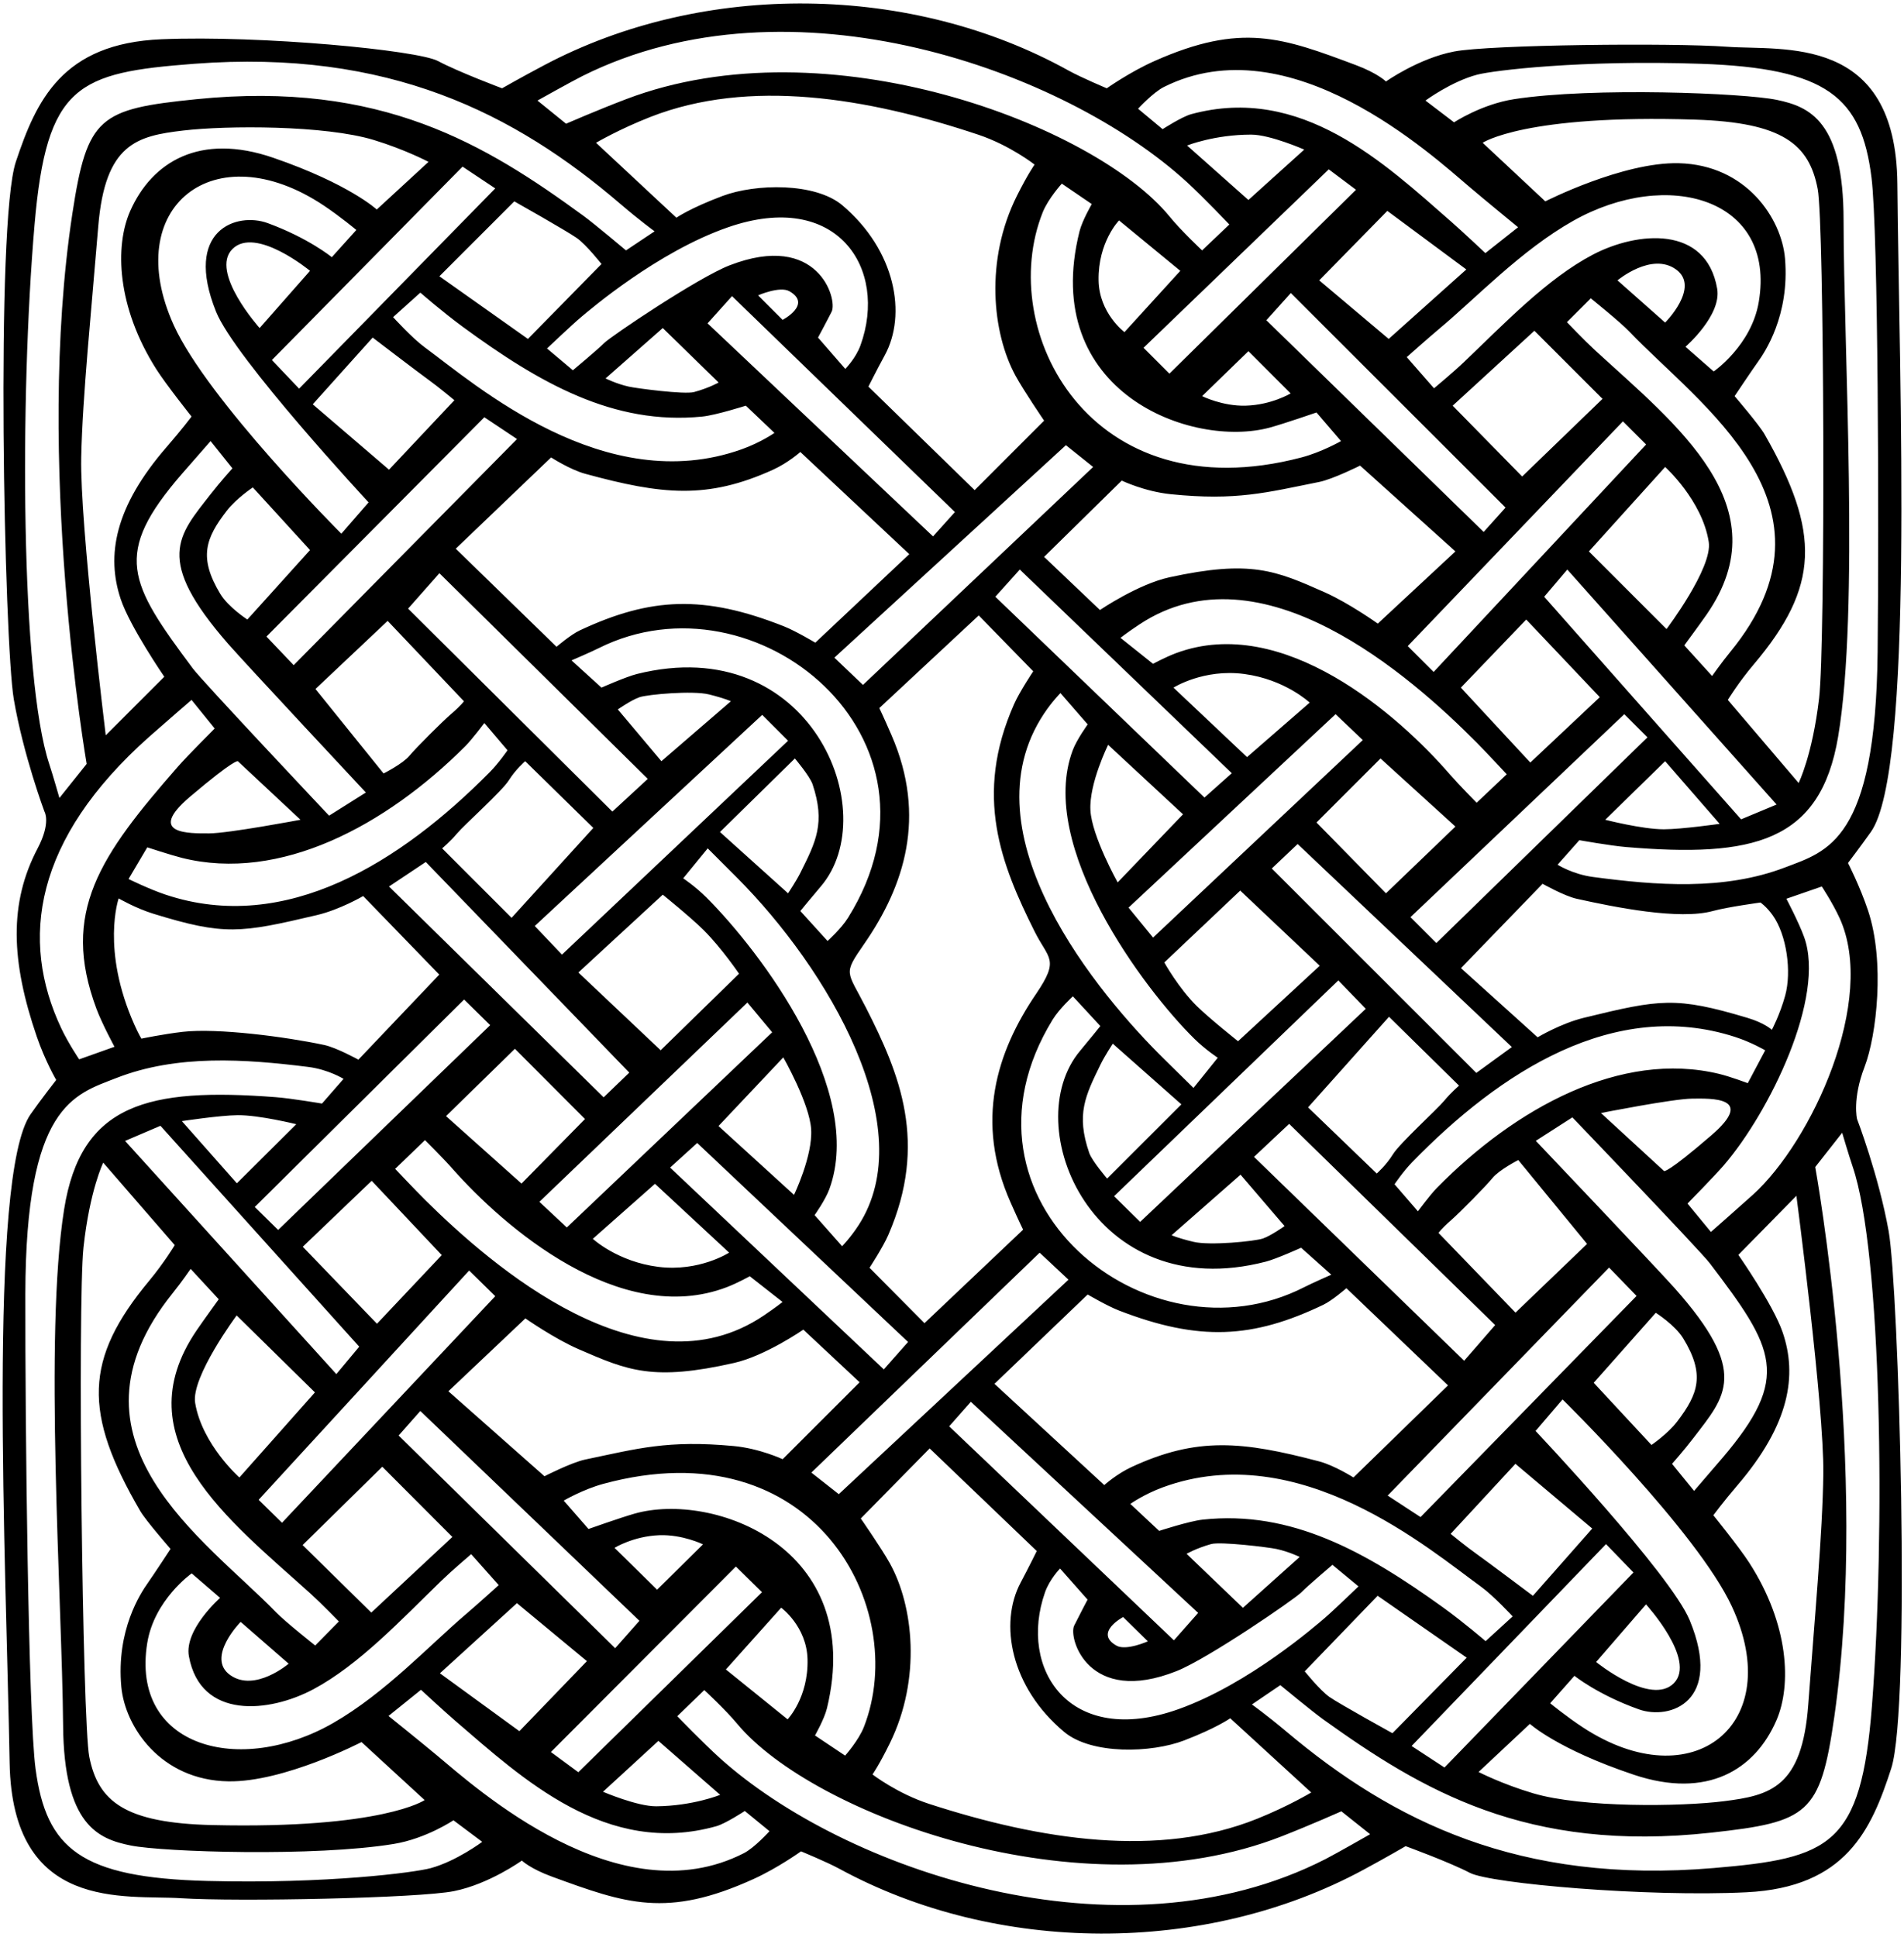 <?xml version="1.0" encoding="UTF-8"?>
<svg xmlns="http://www.w3.org/2000/svg" xmlns:xlink="http://www.w3.org/1999/xlink" width="466pt" height="474pt" viewBox="0 0 466 474" version="1.1">
<g id="surface1">
<path style=" stroke:none;fill-rule:nonzero;fill:rgb(0%,0%,0%);fill-opacity:1;" d="M 462.242 301.273 C 459.793 287.629 454.508 273.84 454.508 273.84 C 454.508 273.84 453.316 268.938 456.348 261.074 C 459.309 253.391 461.355 235.293 457.211 222.859 C 455.211 216.859 452.293 211.191 452.293 211.191 C 452.293 211.191 455.285 207.254 457.879 203.609 C 468.547 188.605 464.82 93.664 464.379 44.941 C 464.043 8.273 436.379 12.441 422.711 11.441 C 409.043 10.441 364.543 10.941 355.879 12.609 C 347.211 14.277 339.211 19.941 339.211 19.941 C 339.211 19.941 337.211 17.941 331.879 15.941 C 313.887 9.195 303.867 5.465 282.543 14.941 C 276.543 17.609 270.879 21.609 270.879 21.609 C 270.879 21.609 264.543 18.941 261.543 17.277 C 223.266 -3.988 172.375 -4.793 133.211 15.941 C 127.543 18.941 122.879 21.609 122.879 21.609 C 122.879 21.609 112.211 17.609 107.211 14.941 C 102.211 12.273 63.879 8.609 39.543 9.609 C 15.211 10.609 8.875 24.609 3.875 39.609 C -1.125 54.609 1.043 157.441 3.375 171.109 C 5.711 184.777 10.879 198.609 10.879 198.609 C 10.879 198.609 12.543 201.277 9.211 207.609 C 2.176 220.973 2.652 235.156 8.996 253.66 C 11.047 259.641 13.754 264.285 13.754 264.285 C 13.754 264.285 10.055 269.008 7.492 272.672 C -3.043 287.766 1.492 382.668 2.355 431.387 C 3.004 468.047 30.633 463.645 44.305 464.523 C 57.98 465.406 102.473 464.527 111.125 462.785 C 119.777 461.043 127.727 455.309 127.727 455.309 C 127.727 455.309 129.746 457.293 135.094 459.246 C 153.141 465.836 163.195 469.48 184.434 459.824 C 190.41 457.105 196.043 453.055 196.043 453.055 C 196.043 453.055 202.398 455.668 205.41 457.309 C 243.867 478.246 294.762 478.613 333.746 457.543 C 339.391 454.492 344.031 451.785 344.031 451.785 C 344.031 451.785 354.734 455.695 359.754 458.32 C 364.777 460.941 403.141 464.281 427.465 463.07 C 451.785 461.863 458 447.809 462.871 432.77 C 467.742 417.727 464.691 314.918 462.242 301.273 Z M 429 292.391 C 426.023 295.082 418.742 301.48 418.742 301.48 L 413.016 294.527 C 413.016 294.527 419.625 287.805 421.938 285.117 C 433.059 272.188 446.891 243.973 441.543 229.277 C 440.211 225.609 437.211 219.941 437.211 219.941 L 445.879 216.941 C 445.879 216.941 448.5 220.895 450.211 224.609 C 459.441 244.656 443.438 279.336 429 292.391 Z M 155.332 370.406 C 151.879 371.387 144.031 374.168 144.031 374.168 L 137.973 367.223 C 137.973 367.223 142.684 364.477 147.605 363.137 C 199.371 349.051 222.754 393.609 211.449 422.59 C 210.145 425.934 206.84 429.629 206.84 429.629 L 199.465 424.695 C 199.465 424.695 201.766 420.676 202.406 418.004 C 211.922 378.512 174.434 364.98 155.332 370.406 Z M 141.543 433.691 L 134.832 428.75 L 180.109 383.359 L 186.496 389.637 Z M 161.145 426.023 L 176.258 439.227 C 176.258 439.227 169.613 441.949 160.613 442.027 C 155.949 442.066 147.586 438.473 147.586 438.473 Z M 310.879 104.609 C 314.34 103.656 322.211 100.941 322.211 100.941 L 328.211 107.941 C 328.211 107.941 323.477 110.645 318.543 111.941 C 266.656 125.586 243.656 80.824 255.211 51.941 C 256.543 48.609 259.879 44.941 259.879 44.941 L 267.211 49.941 C 267.211 49.941 264.879 53.941 264.211 56.609 C 254.359 96.016 291.73 109.867 310.879 104.609 Z M 325.211 41.441 L 331.879 46.441 L 286.211 91.441 L 279.879 85.109 Z M 305.543 48.941 L 290.543 35.609 C 290.543 35.609 297.211 32.941 306.211 32.941 C 310.879 32.941 319.211 36.609 319.211 36.609 Z M 401.078 418.297 C 408.738 421.031 421.762 416.434 413.559 396.523 C 408.875 385.16 375.828 350.18 375.828 350.18 L 382.43 342.457 C 382.43 342.457 415.371 374.84 423.863 393.102 C 437.273 421.949 414.324 440.336 387.449 422.746 C 383.43 420.117 379.398 416.816 379.398 416.816 L 385.344 410.098 C 385.344 410.098 391.047 414.719 401.078 418.297 Z M 390.645 406.719 L 402.859 392.617 C 402.859 392.617 415.266 406.219 409.691 411.891 C 404.062 417.613 390.645 406.719 390.645 406.719 Z M 232.312 349.047 L 237.617 343.039 L 293.246 394.703 L 287.316 401.414 Z M 280.934 401.66 C 280.934 401.66 275.621 404.039 273.277 402.727 C 267.633 399.566 274.883 395.715 274.883 395.715 Z M 156.496 396.633 L 150.566 403.344 L 97.562 351.297 L 102.871 345.289 Z M 150.406 378.781 C 150.406 378.781 155.051 375.918 161.379 375.688 C 167.051 375.48 172.062 377.93 172.062 377.93 L 160.824 389.023 Z M 67.59 394.578 C 50.402 376.848 13.227 352.555 42.258 316.461 C 44.516 313.648 46.66 310.52 46.66 310.52 L 53.535 317.953 C 53.535 317.953 49.719 323.219 48.117 325.574 C 29.969 352.27 55.98 371.914 76.043 390.023 C 78.672 392.398 82.938 396.801 82.938 396.801 L 77.145 402.68 C 77.145 402.68 69.887 396.945 67.59 394.578 Z M 70.648 407.133 C 70.648 407.133 62.375 414.203 56.34 409.922 C 50.301 405.641 58.895 396.898 58.895 396.898 Z M 65.543 54.609 C 57.91 51.809 44.844 56.297 52.879 76.277 C 57.461 87.68 90.211 122.941 90.211 122.941 L 83.543 130.609 C 83.543 130.609 50.879 97.941 42.543 79.609 C 29.379 50.648 52.484 32.461 79.211 50.277 C 83.211 52.941 87.211 56.277 87.211 56.277 L 81.211 62.941 C 81.211 62.941 75.543 58.277 65.543 54.609 Z M 75.879 66.277 L 63.543 80.277 C 63.543 80.277 51.254 66.562 56.879 60.941 C 62.555 55.266 75.879 66.277 75.879 66.277 Z M 233.715 125.309 L 228.359 131.266 L 173.172 79.129 L 179.16 72.469 Z M 185.543 72.277 C 185.543 72.277 190.879 69.941 193.211 71.277 C 198.828 74.488 191.543 78.277 191.543 78.277 Z M 309.938 78.371 L 315.926 71.711 L 368.48 124.215 L 363.125 130.176 Z M 315.879 96.277 C 315.879 96.277 311.207 99.098 304.879 99.277 C 299.203 99.434 294.211 96.941 294.211 96.941 L 305.543 85.941 Z M 398.828 81.191 C 415.863 99.066 452.828 123.68 423.488 159.523 C 421.207 162.316 419.035 165.426 419.035 165.426 L 412.223 157.934 C 412.223 157.934 416.09 152.699 417.711 150.359 C 436.086 123.816 410.242 103.953 390.336 85.672 C 387.727 83.273 383.5 78.836 383.5 78.836 L 389.34 73.008 C 389.34 73.008 396.551 78.801 398.828 81.191 Z M 395.879 68.609 C 395.879 68.609 404.211 61.609 410.211 65.941 C 416.211 70.273 407.543 78.941 407.543 78.941 Z M 347.676 371.254 L 339.629 365.992 L 393.816 310.191 L 400.547 317.137 Z M 405.246 321.262 C 405.246 321.262 409.938 324.223 411.969 327.535 C 417.355 336.344 415.66 341.098 410.477 347.883 C 408.168 350.902 404.191 353.605 404.191 353.605 L 390.059 338.391 Z M 146.543 158.609 C 184.906 139.426 235.07 180.57 207.543 224.609 C 205.879 227.277 202.543 230.277 202.543 230.277 L 195.879 222.941 C 195.879 222.941 198.879 219.277 200.879 216.941 C 216.453 198.77 198.301 154.336 155.879 164.941 C 153.211 165.609 147.211 168.273 147.211 168.273 L 139.879 161.609 C 139.879 161.609 144.543 159.609 146.543 158.609 Z M 136.211 158.277 L 111.543 134.277 L 134.879 111.941 C 134.879 111.941 139.543 114.941 143.211 115.941 C 161.988 121.062 173.098 122.266 189.211 114.941 C 192.879 113.277 195.879 110.609 195.879 110.609 L 222.543 135.609 L 199.543 157.277 C 199.543 157.277 194.816 154.441 191.879 153.277 C 172.359 145.547 159.285 146.113 141.879 154.277 C 139.699 155.297 136.211 158.277 136.211 158.277 Z M 172.879 219.609 C 170.211 216.941 167.211 214.941 167.211 214.941 L 173.211 207.609 C 173.211 207.609 178.543 212.941 180.211 214.609 C 202.734 237.133 225.648 276.117 210.062 299.938 C 208.09 302.953 206.105 304.969 206.105 304.969 L 199.371 297.359 C 199.371 297.359 202.008 293.672 202.984 290.996 C 211.777 266.922 186.402 233.133 172.879 219.609 Z M 194.332 292.402 L 175.852 275.562 L 191.711 258.758 C 191.711 258.758 198.141 270.035 198.527 276.367 C 198.926 282.902 194.332 292.402 194.332 292.402 Z M 176.211 203.609 L 194.543 185.609 C 194.543 185.609 198.211 189.941 198.879 191.941 C 202.031 201.41 199.723 205.922 195.879 213.609 C 194.879 215.609 192.879 218.609 192.879 218.609 Z M 156.543 170.609 C 158.543 169.941 169.543 168.941 173.543 169.941 C 177.543 170.941 178.879 171.609 178.879 171.609 L 161.879 186.277 L 151.211 173.609 C 151.211 173.609 154.543 171.277 156.543 170.609 Z M 186.543 174.941 L 192.879 181.277 L 137.543 233.609 L 130.879 226.609 Z M 162.211 218.941 C 162.211 218.941 169.211 224.609 172.211 227.609 C 176.641 232.035 180.879 238.285 180.879 238.285 L 161.695 257.016 L 141.555 237.988 Z M 182.926 245.336 L 188.988 252.617 L 138.73 300.383 L 132.012 294.105 Z M 160.309 289.695 L 178.453 306.539 C 178.453 306.539 171.16 311.27 161.148 310.023 C 151.137 308.773 145.09 303.16 145.09 303.16 Z M 164.004 285.727 L 170.641 279.707 L 222.246 328.402 L 216.312 335.113 Z M 212.816 310.246 C 212.816 310.246 216.109 305.219 217.414 302.207 C 227.191 279.691 220.219 262.832 211.938 246.586 C 207.258 237.402 206.254 238.582 211.543 230.941 C 221.344 216.785 226.855 199.875 218.211 179.941 C 216.113 175.105 215.211 173.277 215.211 173.277 L 239.543 150.609 L 252.879 164.277 C 252.879 164.277 249.543 169.277 248.211 172.277 C 238.242 194.703 245.066 211.625 253.211 227.941 C 256.605 234.742 259.422 234.629 253.574 243.23 C 243.898 257.469 238.531 274.426 247.348 294.281 C 249.484 299.098 250.402 300.922 250.402 300.922 L 226.266 323.797 Z M 279.055 299.012 L 272.668 292.73 L 327.547 239.926 L 334.273 246.871 Z M 303.621 287.465 L 314.398 300.039 C 314.398 300.039 311.086 302.402 309.09 303.086 C 307.098 303.77 296.105 304.863 292.098 303.898 C 288.09 302.934 286.75 302.277 286.75 302.277 Z M 292.34 254.23 C 295.027 256.871 298.043 258.848 298.043 258.848 L 292.105 266.23 C 292.105 266.23 286.727 260.945 285.047 259.293 C 269.113 243.629 235.828 204.184 255.543 174.609 C 257.543 171.609 259.543 169.609 259.543 169.609 L 266.211 177.277 C 266.211 177.277 263.543 180.941 262.543 183.609 C 253.77 207.008 279.938 242.039 292.34 254.23 Z M 271.211 182.273 L 289.543 199.277 L 273.543 215.941 C 273.543 215.941 267.211 204.609 266.879 198.277 C 266.531 191.734 271.211 182.273 271.211 182.273 Z M 272.348 255.402 L 289.141 270.258 L 270.965 288.414 C 270.965 288.414 267.262 284.109 266.578 282.117 C 263.34 272.68 265.613 268.148 269.391 260.426 C 270.371 258.418 272.348 255.402 272.348 255.402 Z M 303.008 254.805 C 303.008 254.805 295.961 249.199 292.938 246.223 C 288.469 241.836 284.961 235.527 284.961 235.527 L 303.543 217.941 L 323.008 236.336 Z M 282.211 229.441 L 276.211 222.109 L 326.879 174.773 L 333.543 181.109 Z M 305.211 185.277 L 287.211 168.277 C 287.211 168.277 294.543 163.609 304.543 164.941 C 314.543 166.273 320.543 171.941 320.543 171.941 Z M 301.48 189.215 L 294.789 195.176 L 243.605 146.035 L 249.594 139.375 Z M 257.629 249.527 C 259.273 246.848 262.582 243.816 262.582 243.816 L 269.309 251.094 C 269.309 251.094 266.344 254.785 264.363 257.137 C 248.945 275.441 267.477 319.715 309.805 308.746 C 312.465 308.059 318.441 305.34 318.441 305.34 L 325.832 311.941 C 325.832 311.941 321.184 313.98 319.191 315 C 280.996 334.508 230.484 293.801 257.629 249.527 Z M 266.207 316.785 C 266.207 316.785 270.957 319.582 273.906 320.723 C 293.492 328.281 306.559 327.602 323.895 319.293 C 326.062 318.254 329.527 315.242 329.527 315.242 L 354.398 339.031 L 331.258 361.562 C 331.258 361.562 326.566 358.602 322.891 357.637 C 304.07 352.676 292.949 351.566 276.902 359.027 C 273.25 360.727 270.273 363.422 270.273 363.422 L 243.395 338.648 Z M 370.914 321.223 L 352.078 301.719 C 352.078 301.719 352.738 300.711 355.051 298.691 C 357.367 296.672 363.648 290.285 365.297 288.27 C 366.945 286.258 371.594 283.883 371.594 283.883 L 388.434 304.406 Z M 365.938 324.266 L 358.348 332.996 L 306.918 283.105 L 315.516 275.031 Z M 336.953 287.18 L 320.148 270.992 L 339.957 248.82 L 357.102 265.676 C 357.102 265.676 355.117 267.359 353.469 269.371 C 351.816 271.387 342.559 279.801 340.914 282.48 C 339.27 285.16 336.953 287.18 336.953 287.18 Z M 311.273 212.535 L 317.594 206.543 L 370.023 256.23 L 361.324 262.559 Z M 322.211 201.277 L 337.879 185.609 L 356.211 202.277 L 339.211 218.609 Z M 354.77 189.418 C 342.312 175.062 314.102 150.105 287.891 159.812 C 285.219 160.805 282.207 162.453 282.207 162.453 L 274.234 156.09 C 274.234 156.09 275.91 154.766 278.918 152.777 C 308.621 133.148 345.23 165.41 361.469 181.777 C 363.789 184.121 368.77 189.477 368.77 189.477 L 361.406 196.445 C 361.406 196.445 357.094 192.094 354.77 189.418 Z M 357.543 168.277 L 373.543 151.609 L 391.543 170.609 L 374.543 186.609 Z M 350.879 164.441 L 344.543 158.109 L 397.211 103.109 L 402.879 108.773 Z M 407.543 114.277 C 407.543 114.277 416.605 122.445 418.211 132.609 C 419.211 138.941 407.879 153.941 407.879 153.941 L 388.879 134.941 Z M 392.211 97.609 L 372.543 116.609 L 355.543 99.277 L 375.543 80.941 Z M 356.211 134.941 L 337.211 152.609 C 337.211 152.609 330.211 147.609 324.211 144.941 C 312.195 139.602 306.113 136.949 286.211 141.273 C 278.543 142.941 269.211 149.277 269.211 149.277 L 255.543 136.277 L 274.543 117.609 C 274.543 117.609 280.105 120.285 286.543 120.941 C 302.672 122.582 309.973 120.523 322.879 117.941 C 326.211 117.273 332.879 113.941 332.879 113.941 Z M 211.211 167.609 L 204.211 160.941 L 260.879 108.941 L 267.543 114.277 Z M 175.879 93.609 C 175.879 93.609 173.543 94.941 169.879 95.941 C 167.535 96.582 155.828 95.043 153.879 94.609 C 150.879 93.941 148.211 92.609 148.211 92.609 L 162.211 80.277 Z M 171.879 101.941 C 175.211 101.609 182.543 99.273 182.543 99.273 L 189.543 105.941 C 189.543 105.941 186.211 108.277 181.543 109.941 C 148.059 121.902 116.473 94.203 103.879 84.941 C 100.84 82.707 96.211 77.609 96.211 77.609 L 102.879 71.609 C 102.879 71.609 108.211 76.273 113.211 79.941 C 132.059 93.766 150.172 104.113 171.879 101.941 Z M 104.879 92.941 C 107.211 94.609 111.211 97.941 111.211 97.941 L 95.211 114.941 L 76.543 98.941 L 91.211 82.609 C 91.211 82.609 102.543 91.273 104.879 92.941 Z M 61.879 119.277 L 75.879 134.609 L 60.543 151.609 C 60.543 151.609 55.879 148.609 53.879 145.277 C 48.566 136.422 50.301 131.684 55.543 124.941 C 57.879 121.941 61.879 119.277 61.879 119.277 Z M 118.543 102.109 L 126.543 107.441 L 71.879 162.777 L 65.211 155.777 Z M 94.879 151.941 L 113.543 171.609 C 113.543 171.609 112.879 172.609 110.543 174.609 C 108.211 176.609 101.879 182.941 100.211 184.941 C 98.543 186.941 93.879 189.277 93.879 189.277 L 77.211 168.609 Z M 99.879 148.941 L 107.543 140.277 L 158.543 190.609 L 149.879 198.609 Z M 128.543 186.277 L 145.211 202.609 L 125.211 224.609 L 108.211 207.609 C 108.211 207.609 110.211 205.941 111.879 203.941 C 113.543 201.941 122.879 193.609 124.543 190.941 C 126.211 188.273 128.543 186.277 128.543 186.277 Z M 154.012 262.488 L 147.742 268.535 L 95.211 216.941 L 104.211 210.941 Z M 143.172 273.844 L 127.641 289.641 L 109.164 273.133 L 126.023 256.656 Z M 110.715 285.977 C 123.297 300.223 151.719 324.938 177.844 315.008 C 180.508 313.992 183.504 312.316 183.504 312.316 L 191.531 318.613 C 191.531 318.613 189.867 319.953 186.879 321.965 C 157.344 341.848 120.461 309.902 104.086 293.676 C 101.738 291.352 96.715 286.039 96.715 286.039 L 104.016 279.008 C 104.016 279.008 108.371 283.32 110.715 285.977 Z M 108.121 307.145 L 92.266 323.945 L 74.105 305.102 L 90.969 288.957 Z M 114.824 310.918 L 121.211 317.199 L 69.02 372.645 L 63.305 367.027 Z M 58.59 361.566 C 58.59 361.566 49.457 353.477 47.766 343.328 C 46.711 337.004 57.918 321.906 57.918 321.906 L 77.078 340.742 Z M 74.066 378.102 L 93.566 358.934 L 110.715 376.121 L 90.875 394.625 Z M 109.742 340.465 L 128.59 322.633 C 128.59 322.633 135.633 327.574 141.656 330.188 C 153.715 335.426 159.82 338.027 179.684 333.531 C 187.336 331.797 196.613 325.383 196.613 325.383 L 210.391 338.266 L 191.551 357.094 C 191.551 357.094 185.969 354.465 179.523 353.863 C 163.383 352.363 156.102 354.484 143.219 357.176 C 139.891 357.871 133.254 361.262 133.254 361.262 Z M 254.453 306.555 L 261.508 313.16 L 205.293 365.645 L 198.578 360.367 Z M 290.418 380.246 C 290.418 380.246 292.738 378.895 296.398 377.863 C 298.734 377.203 310.453 378.641 312.406 379.059 C 315.414 379.699 318.094 381.008 318.094 381.008 L 304.199 393.461 Z M 294.348 371.879 C 291.016 372.242 283.703 374.637 283.703 374.637 L 276.648 368.031 C 276.648 368.031 279.961 365.672 284.613 363.965 C 317.992 351.719 349.812 379.141 362.488 388.297 C 365.547 390.504 370.219 395.562 370.219 395.562 L 363.602 401.617 C 363.602 401.617 358.23 397 353.199 393.375 C 334.23 379.715 316.031 369.523 294.348 371.879 Z M 361.422 380.305 C 359.07 378.656 355.043 375.359 355.043 375.359 L 370.895 358.223 L 389.699 374.062 L 375.176 390.52 C 375.176 390.52 363.766 381.953 361.422 380.305 Z M 409.23 358.227 C 409.23 358.227 412.203 354.867 414.508 351.848 C 422.328 341.617 428.242 335.895 409.859 315.223 C 405.789 310.641 375.887 279.18 375.887 279.18 L 384.836 273.438 C 384.836 273.438 416.125 306.051 418.477 309.148 C 434.344 330.047 438.469 336.941 421.551 356.789 C 419.254 359.484 414.621 364.848 414.621 364.848 Z M 407.281 286.578 L 391.828 272.375 C 391.828 272.375 409.465 268.891 414.129 268.852 C 418.797 268.812 429.793 268.383 418.875 277.812 C 407.953 287.238 407.281 286.578 407.281 286.578 Z M 420.746 262.797 C 396.695 257 370.926 271.109 351.652 290.723 C 349.996 292.402 347.031 296.426 347.031 296.426 L 341.309 289.809 C 341.309 289.809 343.453 286.641 345.598 284.438 C 367.121 262.309 395.094 244.184 424.668 253.762 C 428.68 255.059 432.027 257.031 432.027 257.031 L 427.766 265.066 C 427.766 265.066 423.418 263.438 420.746 262.797 Z M 427.629 249.07 C 410.152 243.855 406.352 244.504 387.629 249.078 C 381.973 250.461 376.336 253.844 376.336 253.844 L 357.566 236.918 L 377.543 216.277 C 377.543 216.277 382.879 219.277 385.879 219.941 C 395.246 222.023 410.953 225.195 419.211 222.941 C 422.879 221.941 430.879 220.859 430.879 220.859 C 430.879 220.859 432.398 221.906 433.895 224.023 C 437.297 228.824 438.535 237.793 436.914 243.656 C 435.621 248.336 433.652 252.016 433.652 252.016 C 433.652 252.016 431.973 250.363 427.629 249.07 Z M 351.543 230.777 L 345.211 224.441 L 397.543 174.773 L 403.211 180.441 Z M 407.543 186.277 L 420.879 201.609 C 420.879 201.609 411.543 202.941 407.211 202.941 C 401.941 202.941 392.879 200.609 392.879 200.609 Z M 377.938 146.035 L 383.594 139.375 L 434.816 196.883 L 426.125 200.508 Z M 422.879 171.277 C 422.879 171.277 425.543 166.941 429.211 162.609 C 445.309 143.586 445.668 130.41 431.879 106.277 C 430.543 103.941 424.543 96.941 424.543 96.941 C 424.543 96.941 428.543 90.941 430.211 88.609 C 431.879 86.277 438.051 77.262 436.879 63.277 C 436.055 53.5 427.422 40.348 410.879 39.941 C 397.211 39.609 378.211 49.277 378.211 49.277 L 362.879 34.941 C 362.879 34.941 373.176 27.941 414.879 29.277 C 436.277 29.961 442.797 35.277 444.879 46.277 C 446.484 54.777 446.793 157.5 445.211 170.941 C 443.566 184.906 440.211 191.609 440.211 191.609 Z M 385.066 54.023 C 408.141 41.039 434.754 48.535 430.449 73.926 C 428.648 84.555 419.422 90.906 419.422 90.906 L 412.516 84.855 C 412.516 84.855 421.41 77.188 420.273 70.633 C 417.562 55.02 400.699 56.645 389.887 62.297 C 378.676 68.16 368.203 79.164 358.246 88.66 C 355.68 91.105 350.973 95.027 350.973 95.027 L 344.301 87.395 C 344.301 87.395 349.766 82.535 352.297 80.422 C 361.188 73.012 372.293 61.211 385.066 54.023 Z M 339.879 82.941 L 322.879 68.609 L 339.543 51.609 L 358.879 65.941 Z M 275.211 81.277 C 275.211 81.277 269.012 76.672 268.879 68.609 C 268.719 59.223 273.879 53.941 273.879 53.941 L 288.879 66.277 Z M 248.879 47.941 C 241.031 63.633 242.836 81.473 248.543 91.941 C 250.543 95.609 255.543 102.941 255.543 102.941 L 238.543 119.941 L 212.543 94.609 C 212.543 94.609 214.543 90.609 216.543 86.941 C 221.973 76.988 219.227 61.34 206.211 50.277 C 199.543 44.609 184.879 44.941 176.879 47.941 C 168.879 50.941 165.543 53.277 165.543 53.277 L 145.879 34.941 C 145.879 34.941 151.543 31.609 159.211 28.609 C 183.32 19.176 212.043 23.82 239.379 32.941 C 247.199 35.551 253.211 40.277 253.211 40.277 C 253.211 40.277 251.543 42.609 248.879 47.941 Z M 178.211 55.609 C 204.938 46.355 217.398 65.734 210.602 84.508 C 209.441 87.715 206.879 90.277 206.879 90.277 L 200.211 82.609 C 200.211 82.609 202.543 78.277 203.543 76.277 C 205.051 73.262 200.258 56.516 178.543 64.941 C 170.855 67.926 149.543 82.277 147.879 83.941 C 146.211 85.609 140.211 90.609 140.211 90.609 L 133.879 85.277 C 133.879 85.277 140.211 79.277 142.211 77.609 C 144.211 75.941 160.879 61.609 178.211 55.609 Z M 129.211 82.941 L 107.543 67.609 L 125.879 49.277 C 125.879 49.277 138.879 56.609 141.211 58.277 C 143.543 59.941 147.211 64.609 147.211 64.609 Z M 73.211 95.109 L 66.543 88.109 L 113.211 40.777 L 121.211 46.109 Z M 92.211 51.277 C 92.211 51.277 85.508 45.023 66.879 38.609 C 48.91 32.422 37.211 39.609 31.879 51.609 C 28.047 60.23 28.598 75.102 38.211 90.277 C 40.637 94.105 46.879 101.941 46.879 101.941 C 46.879 101.941 44.438 105.184 40.879 109.277 C 27.977 124.102 26 136.004 29.543 146.609 C 31.801 153.367 40.211 165.609 40.211 165.609 L 25.879 179.941 C 25.879 179.941 19.543 128.277 19.879 111.941 C 20.176 97.266 22.379 75.777 24.043 55.441 C 25.711 35.109 33.543 33.273 44.879 31.941 C 55.477 30.695 79.543 30.609 91.543 34.273 C 99.207 36.617 104.879 39.609 104.879 39.609 Z M 44.543 115.941 C 46.863 113.266 51.543 107.941 51.543 107.941 L 56.879 114.609 C 56.879 114.609 53.879 117.941 51.543 120.941 C 43.637 131.109 37.672 136.777 55.879 157.609 C 59.91 162.223 89.543 193.941 89.543 193.941 L 80.543 199.609 C 80.543 199.609 49.535 166.727 47.211 163.609 C 31.523 142.574 27.453 135.645 44.543 115.941 Z M 58.211 186.277 L 73.543 200.609 C 73.543 200.609 55.879 203.941 51.211 203.941 C 46.543 203.941 35.543 204.273 46.543 194.941 C 57.543 185.609 58.211 186.277 58.211 186.277 Z M 44.543 209.941 C 68.543 215.941 94.434 202.055 113.879 182.609 C 115.543 180.941 118.543 176.941 118.543 176.941 L 124.211 183.609 C 124.211 183.609 122.039 186.758 119.879 188.941 C 98.16 210.891 70.035 228.773 40.543 218.941 C 36.543 217.609 31.461 215.109 31.461 215.109 L 36.043 207.359 C 36.043 207.359 41.879 209.273 44.543 209.941 Z M 37.543 223.609 C 54.973 228.973 58.781 228.355 77.543 223.941 C 83.211 222.609 88.879 219.277 88.879 219.277 L 107.512 238.504 L 87.715 259.316 C 87.715 259.316 82.355 256.363 79.348 255.723 C 69.965 253.723 53.246 251.539 44.742 252.508 C 40.086 253.039 34.598 254.176 34.598 254.176 C 34.598 254.176 33.836 252.891 32.922 250.84 C 24.676 232.391 29.043 219.859 29.043 219.859 C 29.043 219.859 33.211 222.277 37.543 223.609 Z M 113.586 244.598 L 119.973 250.875 L 68.07 300.988 L 62.355 295.367 Z M 57.973 289.574 L 44.508 274.355 C 44.508 274.355 53.828 272.941 58.164 272.906 C 63.434 272.859 72.516 275.113 72.516 275.113 Z M 87.918 329.555 L 82.324 336.266 L 30.613 279.203 L 39.27 275.5 Z M 42.77 304.703 C 42.77 304.703 40.141 309.059 36.512 313.426 C 20.578 332.586 20.328 345.762 34.328 369.777 C 35.68 372.098 41.738 379.047 41.738 379.047 C 41.738 379.047 37.793 385.082 36.145 387.426 C 34.5 389.777 28.402 398.84 29.695 412.816 C 30.602 422.582 39.348 435.664 55.895 435.926 C 69.562 436.141 88.48 426.312 88.48 426.312 L 103.934 440.512 C 103.934 440.512 93.695 447.602 51.984 446.625 C 30.578 446.125 24.016 440.867 21.844 429.883 C 20.16 421.395 18.973 318.684 20.441 305.23 C 21.965 291.254 25.262 284.52 25.262 284.52 Z M 81.582 421.625 C 58.621 434.801 31.945 427.535 36.031 402.109 C 37.742 391.469 46.914 385.035 46.914 385.035 L 53.871 391.031 C 53.871 391.031 45.043 398.773 46.234 405.316 C 49.082 420.906 65.926 419.137 76.691 413.391 C 87.852 407.434 98.227 396.34 108.105 386.762 C 110.648 384.293 115.32 380.328 115.32 380.328 L 122.059 387.906 C 122.059 387.906 116.637 392.812 114.121 394.945 C 105.297 402.434 94.293 414.328 81.582 421.625 Z M 126.52 392.32 L 143.645 406.508 L 127.121 423.648 L 107.668 409.48 Z M 191.195 393.43 C 191.195 393.43 197.434 397.98 197.641 406.043 C 197.879 415.426 192.766 420.75 192.766 420.75 L 177.66 408.547 Z M 217.816 426.535 C 225.523 410.781 223.57 392.957 217.77 382.535 C 215.738 378.887 210.676 371.598 210.676 371.598 L 227.531 354.453 L 253.746 379.562 C 253.746 379.562 251.781 383.578 249.812 387.262 C 244.469 397.262 247.348 412.887 260.461 423.836 C 267.172 429.445 281.836 428.988 289.809 425.918 C 297.785 422.852 301.098 420.488 301.098 420.488 L 320.922 438.652 C 320.922 438.652 315.281 442.035 307.641 445.098 C 283.613 454.742 254.852 450.34 227.441 441.453 C 219.598 438.91 213.547 434.238 213.547 434.238 C 213.547 434.238 215.195 431.895 217.816 426.535 Z M 288.41 418.266 C 261.766 427.746 249.141 408.477 255.773 389.645 C 256.906 386.43 259.449 383.844 259.449 383.844 L 266.18 391.453 C 266.18 391.453 263.887 395.809 262.902 397.816 C 261.422 400.844 266.355 417.547 287.996 408.934 C 295.66 405.887 316.848 391.352 318.5 389.672 C 320.152 387.992 326.109 382.941 326.109 382.941 L 332.488 388.219 C 332.488 388.219 326.203 394.273 324.219 395.957 C 322.234 397.641 305.691 412.117 288.41 418.266 Z M 337.172 390.512 L 358.969 405.66 L 340.797 424.148 C 340.797 424.148 327.734 416.926 325.387 415.281 C 323.039 413.633 319.332 409 319.332 409 Z M 393.066 377.867 L 399.789 384.809 L 353.535 432.539 L 345.488 427.273 Z M 374.441 421.859 C 374.441 421.859 381.195 428.055 399.883 434.309 C 417.902 440.34 429.539 433.055 434.77 421.008 C 438.527 412.355 437.848 397.492 428.105 382.398 C 425.645 378.59 419.34 370.809 419.34 370.809 C 419.34 370.809 421.746 367.547 425.273 363.422 C 438.047 348.488 439.922 336.566 436.285 325.996 C 433.973 319.258 425.461 307.09 425.461 307.09 L 439.668 292.633 C 439.668 292.633 446.445 344.242 446.25 360.578 C 446.078 375.258 444.062 396.762 442.57 417.109 C 441.078 437.457 433.262 439.355 421.938 440.785 C 411.352 442.125 387.285 442.418 375.254 438.852 C 367.57 436.578 361.879 433.633 361.879 433.633 Z M 361.543 18.273 C 365.438 17.25 386.879 14.609 416.211 15.609 C 447.219 16.664 455.594 23.828 458.043 43.441 C 459.711 56.773 459.879 127.941 459.543 159.609 C 459.059 205.797 447.254 208.312 436.879 212.277 C 421.895 218 405.219 216.652 389.879 214.609 C 384.879 213.941 381.211 211.609 381.211 211.609 L 386.543 205.609 C 386.543 205.609 394.09 206.953 397.879 207.277 C 429.078 209.91 445.531 206.105 449.879 180.273 C 455.094 149.273 451.211 84.863 451.211 53.941 C 451.211 29.609 442.879 26.109 434.879 24.441 C 426.879 22.777 389.879 21.273 370.543 24.273 C 362.578 25.512 355.879 29.941 355.879 29.941 L 348.879 24.609 C 348.879 24.609 355.211 19.941 361.543 18.273 Z M 284.879 21.277 C 315.621 5.902 350.246 37.758 359.879 45.941 C 363.297 48.848 371.543 55.609 371.543 55.609 L 363.543 61.941 C 363.543 61.941 357.879 56.609 355.211 54.277 C 338.82 39.934 318.488 20.617 291.543 27.941 C 289.27 28.562 284.543 31.609 284.543 31.609 L 278.543 26.609 C 278.543 26.609 282.211 22.609 284.879 21.277 Z M 142.543 18.609 C 193.473 -6.855 260.504 17.074 290.543 44.609 C 294.543 48.277 300.879 54.941 300.879 54.941 L 294.211 61.277 C 294.211 61.277 289.211 56.609 286.211 52.941 C 268.027 30.719 202.504 5.496 153.211 24.277 C 146.211 26.941 138.543 30.277 138.543 30.277 L 131.543 24.609 C 131.543 24.609 139.879 19.941 142.543 18.609 Z M 8.461 54.934 C 11.414 20.691 19.035 17.777 47.543 15.609 C 95.051 11.996 125.953 27.723 151.879 49.941 C 156.543 53.941 160.211 56.609 160.211 56.609 L 153.211 61.277 C 153.211 61.277 145.43 54.734 142.801 52.816 C 118.871 35.352 93.324 19.684 48.043 24.277 C 24.301 26.684 21.332 28.531 17.711 52.277 C 8.43 113.152 21.211 186.941 21.211 186.941 L 14.543 195.277 C 14.543 195.277 12.891 189.492 12.043 186.941 C 5.086 165.969 4.801 97.375 8.461 54.934 Z M 36.543 180.277 C 39.543 177.609 46.879 171.277 46.879 171.277 L 52.543 178.277 C 52.543 178.277 45.879 184.941 43.543 187.609 C 24.465 209.414 14.781 223.234 23.605 246.867 C 24.969 250.523 28.02 256.164 28.02 256.164 L 19.379 259.238 C 19.379 259.238 16.723 255.309 14.98 251.609 C 4.816 230.027 8.234 205.438 36.543 180.277 Z M 105.41 457.168 C 101.523 458.227 80.109 461.051 50.77 460.301 C 19.758 459.512 11.32 452.422 8.699 432.832 C 6.918 419.512 6.145 348.352 6.203 316.684 C 6.293 270.496 18.078 267.879 28.418 263.828 C 43.348 257.973 60.039 259.176 75.395 261.09 C 80.398 261.715 84.086 264.016 84.086 264.016 L 78.805 270.062 C 78.805 270.062 71.246 268.777 67.457 268.492 C 36.234 266.121 19.816 270.07 15.695 295.938 C 10.742 326.98 15.18 391.352 15.445 422.273 C 15.652 446.605 24.016 450.031 32.027 451.629 C 40.043 453.227 77.055 454.41 96.359 451.246 C 104.316 449.941 110.977 445.453 110.977 445.453 L 118.023 450.727 C 118.023 450.727 111.73 455.445 105.41 457.168 Z M 182.047 453.512 C 151.438 469.145 116.539 437.59 106.84 429.488 C 103.398 426.613 95.09 419.922 95.09 419.922 L 103.035 413.52 C 103.035 413.52 108.746 418.805 111.434 421.117 C 127.945 435.316 148.441 454.457 175.324 446.902 C 177.594 446.262 182.289 443.176 182.289 443.176 L 188.332 448.121 C 188.332 448.121 184.699 452.152 182.047 453.512 Z M 324.395 454.957 C 273.688 480.855 206.453 457.504 176.18 430.227 C 172.148 426.594 165.758 419.984 165.758 419.984 L 172.371 413.594 C 172.371 413.594 177.41 418.215 180.441 421.855 C 198.812 443.922 264.551 468.582 313.68 449.383 C 320.656 446.656 328.293 443.258 328.293 443.258 L 335.34 448.863 C 335.34 448.863 327.047 453.598 324.395 454.957 Z M 458.152 417.48 C 455.492 451.746 447.898 454.727 419.41 457.141 C 371.938 461.164 340.902 445.699 314.789 423.703 C 310.09 419.746 306.402 417.109 306.402 417.109 L 313.359 412.383 C 313.359 412.383 321.199 418.855 323.84 420.75 C 347.922 438.012 373.598 453.461 418.84 448.48 C 442.555 445.867 445.512 443.992 448.93 420.219 C 457.688 359.27 444.273 285.594 444.273 285.594 L 450.867 277.203 C 450.867 277.203 452.57 282.973 453.441 285.516 C 460.578 306.43 461.449 375.016 458.152 417.48 "/>
</g>
</svg>
